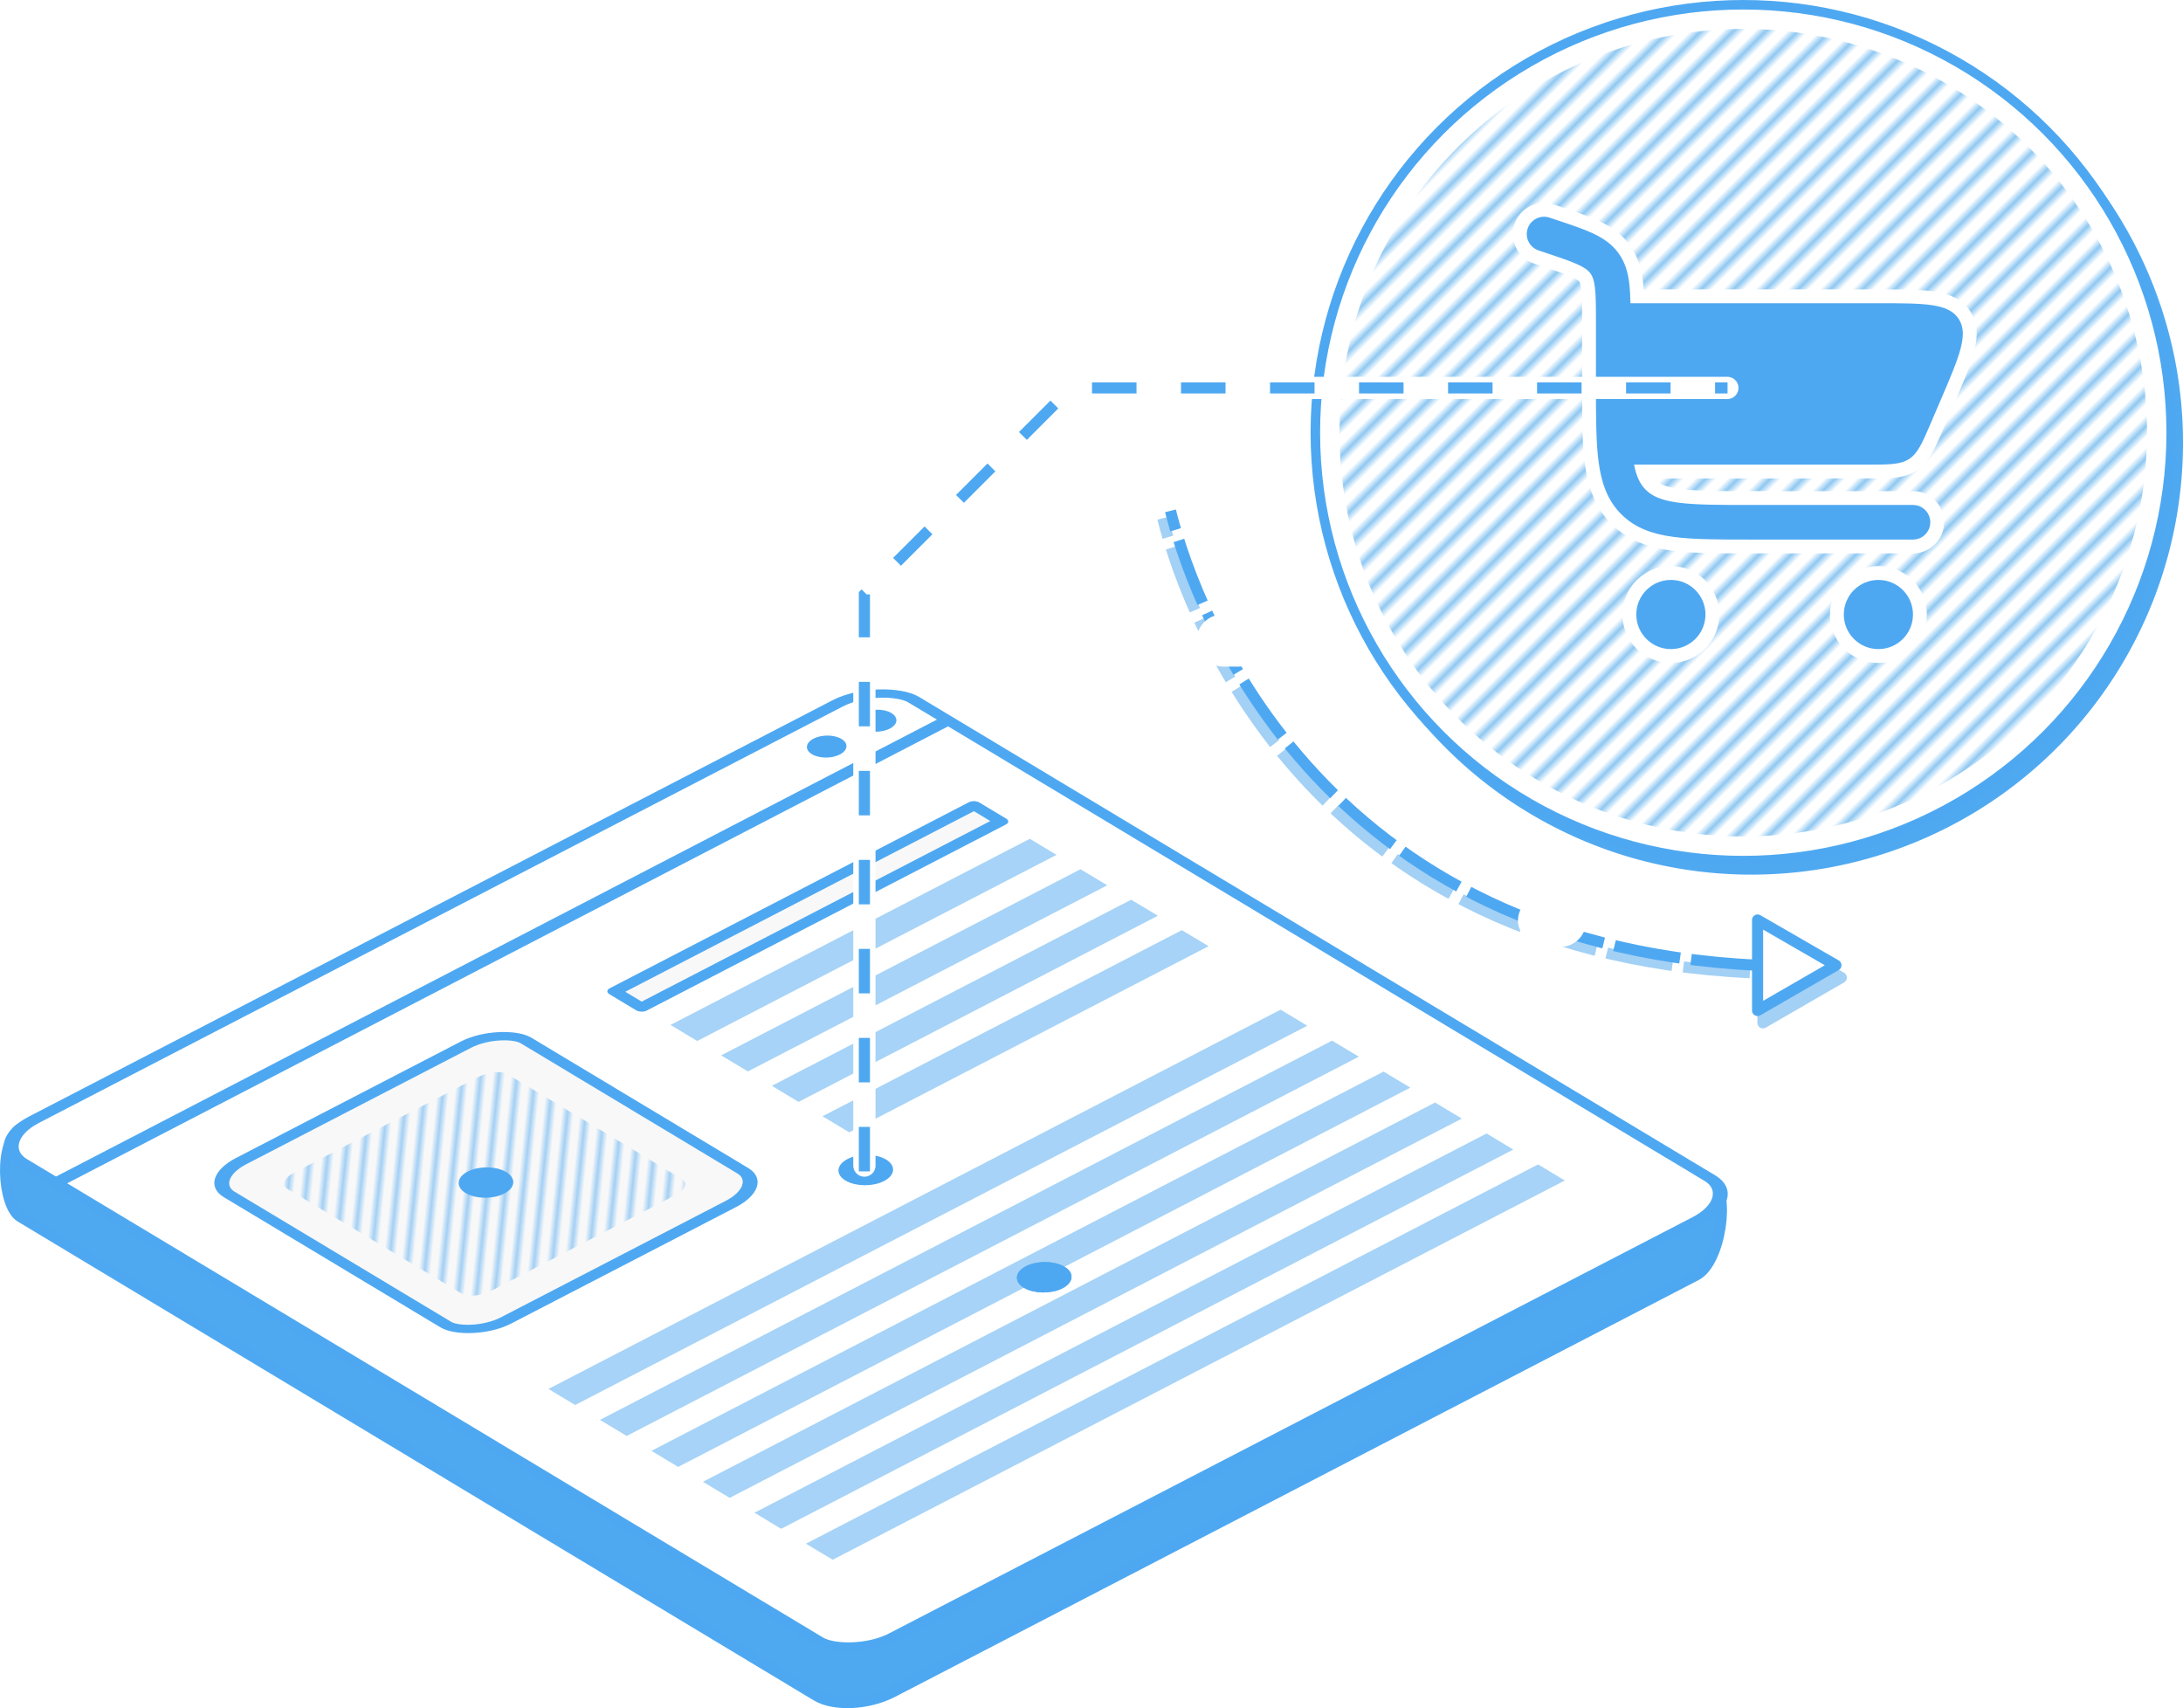 <svg width="3924.184" height="3070.571" viewBox="0 0 1038.274 812.422" version="1.1" id="svg1" xml:space="preserve" xmlns:xlink="http://www.w3.org/1999/xlink" xmlns="http://www.w3.org/2000/svg"><defs id="defs1"><pattern xlink:href="#pattern92" preserveAspectRatio="xMidYMid" id="pattern209" patternTransform="matrix(2.868 .028 -.163 1.6 1663.74 1324.466)"/><pattern xlink:href="#pattern79" preserveAspectRatio="xMidYMid" id="pattern92" patternTransform="rotate(45 60.799 308.912) scale(1.62)"/><pattern xlink:href="#pattern24" preserveAspectRatio="xMidYMid" id="pattern79" patternTransform="rotate(45 32.007 162.581) scale(1.8)"/><pattern xlink:href="#Strips1_1.5" preserveAspectRatio="xMidYMid" id="pattern24" patternTransform="rotate(45) scale(2)" x="0" y="0"/><pattern patternUnits="userSpaceOnUse" width="2.5" height="1" patternTransform="scale(2)" preserveAspectRatio="xMidYMid" id="Strips1_1.5" style="fill:#a3d0f5"><path style="stroke:none" id="rect140" d="M0-.5h1v2H0z"/></pattern><pattern xlink:href="#Strips1_1.5-5" preserveAspectRatio="xMidYMid" id="pattern11" patternTransform="rotate(45 1488.348 3903.569) scale(3.622)" x="0" y="0"/><pattern patternUnits="userSpaceOnUse" width="2.5" height="1" patternTransform="scale(2)" preserveAspectRatio="xMidYMid" id="Strips1_1.5-5" style="fill:#8fc8f2"><path style="stroke:none" id="rect140-3" d="M0-.5h1v2H0z"/></pattern></defs><g id="layer1" transform="translate(-3004.708 -214.105)"><path id="path48" style="fill:#4fa9f1;fill-opacity:1;stroke-width:2.894;stroke-linecap:round;stroke-miterlimit:10;stroke-opacity:0;paint-order:fill markers stroke" d="M3832.615 219.485c-29.661.773-59.21 8.004-85.856 21.165-25.397 12.52-48.154 30.422-66.368 52.12a204.187 204.187 0 0 0-26.574 40.55c-11.652 23.456-18.813 49.153-20.859 75.289a206.372 206.372 0 0 0 4.125 60.085c7.165 32.937 22.649 63.99 44.586 89.593 12.738 14.905 27.582 27.884 44.012 38.58 19.963 12.98 42.239 22.525 65.5 27.891 28.598 6.667 58.679 7.1 87.49 1.195 19.631-3.991 38.786-10.954 56.398-20.442 26.474-14.244 49.736-34.39 67.605-58.578 14.177-19.129 25.006-40.793 31.769-63.596 7.39-24.79 10.023-50.963 7.743-76.73-2.607-29.958-12.003-59.304-27.158-85.297-14.979-25.774-35.735-48.158-60.244-65.194a204.574 204.574 0 0 0-36.588-20.236c-20.248-8.618-41.875-13.985-63.813-15.775-7.224-.6-14.495-.8-21.768-.62z"/><circle style="fill:#fff;fill-opacity:1;stroke:#4ea8f1;stroke-width:4.527;stroke-linecap:round;stroke-linejoin:round;stroke-miterlimit:10;stroke-dasharray:none;stroke-dashoffset:13.501;stroke-opacity:1" id="path9" cx="3833.838" cy="419.895" r="203.527"/><path id="circle9" style="fill:url(#pattern11);fill-opacity:1;stroke:none;stroke-width:4.527;stroke-linecap:round;stroke-linejoin:round;stroke-miterlimit:10;stroke-dasharray:none;stroke-dashoffset:13.501;stroke-opacity:1" d="M3832.033 227.867c-7.285.1-14.554.57-21.784 1.462a192.38 192.38 0 0 0-43.08 10.495 191.775 191.775 0 0 0-49.935 27.507c-18.867 14.412-35.028 32.358-47.368 52.642a192.445 192.445 0 0 0-15.892 32.67 191.978 191.978 0 0 0-11.657 81.128 191.894 191.894 0 0 0 19.505 71.466 191.262 191.262 0 0 0 14.462 24.436 191.949 191.949 0 0 0 19.418 23.607c10.285 10.649 21.834 20.147 34.29 28.138a192.508 192.508 0 0 0 45.176 21.323 192.289 192.289 0 0 0 67.5 8.977 191.988 191.988 0 0 0 46.52-7.95 192.357 192.357 0 0 0 50.027-23.346 191.606 191.606 0 0 0 15.752-11.535 192.027 192.027 0 0 0 25.93-25.524 191.574 191.574 0 0 0 28.297-45.229 192.046 192.046 0 0 0 10.918-31.635 191.441 191.441 0 0 0 5.454-36.011c.406-7.3.39-14.621-.034-21.92a194.203 194.203 0 0 0-1.008-11.334c-.6-5.038-1.4-10.02-2.388-14.996a192.397 192.397 0 0 0-11.362-36.955 192.222 192.222 0 0 0-18.236-33.5 192.267 192.267 0 0 0-50.204-50.33c-5.392-3.693-11-7.125-16.771-10.257a193.358 193.358 0 0 0-27.95-12.424 191.251 191.251 0 0 0-32.157-8.283 192.23 192.23 0 0 0-19.395-2.231 198.64 198.64 0 0 0-14.028-.39z"/><g id="g22" transform="matrix(.329 0 0 .329 3045.98 287.233)"><path id="path3" style="fill:#fff;fill-opacity:1;stroke-width:33.333" d="M2105.559 71.082c-16.505.303-32.42 10.566-39.407 25.537-6.923 14.198-5.59 32.091 3.546 45.008 6.136 8.955 15.646 15.41 26.097 18.218 16.149 5.509 32.48 10.556 48.26 17.084 4.457 1.97 9.054 3.89 12.83 7.041 1.854 1.778 2.146 4.463 2.712 6.837.496 2.439.789 4.914 1.03 7.39.054.64.138 1.589.196 2.354.356 4.505.521 9.118.64 13.607.35 15.126.206 30.258.258 45.388.029 37.538-.058 75.076.151 112.613.157 24.32.653 48.693 3.52 72.866 2.148 17.81 5.938 35.575 13.082 52.096 5.27 12.26 12.469 23.704 21.419 33.613 10.507 11.688 23.369 21.208 37.522 28.023 15.875 7.653 33.163 11.938 50.544 14.452 16.087 2.316 32.334 3.266 48.565 3.84 19.613.641 39.24.59 58.862.657 72.494.056 144.987.029 217.48-.008 10.042-.02 20.085.013 30.125-.064 16.441-.934 31.907-11.764 38.328-26.941 6.137-13.92 4.601-30.992-4.191-43.45-7.983-11.686-21.75-19.31-35.95-19.448-6.457-.189-12.917.03-19.375-.059-83.713-.015-167.426.038-251.139-.106-9.345-.066-18.689-.199-28.031-.423-1.656-.056-3.531-.125-5.271-.186-13.132-.483-26.286-1.225-39.276-3.295-.794-.14-1.687-.279-2.504-.435-7.649-1.434-15.407-3.281-22.154-7.308-2.89-1.717-5.439-3.982-7.565-6.58 107.98-.009 215.959-.019 323.938-.074 12.886-.128 25.941-.422 38.474-3.73 11.614-3.167 22.372-9.763 30.026-19.109 7.837-9.291 13.106-20.367 18.06-31.374 5.842-13 11.291-26.17 16.963-39.244 8.445-19.771 17.039-39.483 24.91-59.493 5.201-13.37 9.935-27.017 12.487-41.17 1.856-10.897 2.059-22.303-1.175-32.966-3.696-12.386-11.826-23.402-22.633-30.506-8.841-5.95-19.138-9.333-29.524-11.385-12.41-2.46-25.076-3.212-37.693-3.72-17.54-.626-35.096-.485-52.644-.542-112.105-.049-224.21-.014-336.314-.022-1.037-15.203-3.446-30.516-9.347-44.654-6.53-15.643-17.22-29.553-30.792-39.73-12.497-9.533-26.924-16.125-41.54-21.695-13.186-5.031-26.62-9.378-39.988-13.896-4.5-1.462-8.97-3.068-13.585-4.136-3.262-.666-6.601-.916-9.927-.875zm181.052 525.064c-20.74.968-40.835 11.707-53.011 28.55-11.515 15.614-16.123 36.167-12.165 55.182 3.496 17.497 13.922 33.55 28.662 43.648 13.817 9.642 31.2 14.114 47.946 12.072 16.922-1.922 33.086-10.212 44.325-23.04 11.53-12.95 18.074-30.29 17.668-47.652-.296-17.796-7.572-35.45-20.207-48.034-12.719-12.883-30.573-20.654-48.713-20.77a71.524 71.524 0 0 0-4.505.044zm299.993.004c-20.535.96-40.435 11.496-52.641 28.057-11.825 15.736-16.564 36.622-12.484 55.898 3.462 17.033 13.488 32.677 27.67 42.761 13.88 10.02 31.52 14.76 48.547 12.78 17.03-1.863 33.331-10.15 44.646-23.05 11.637-13.07 18.212-30.607 17.685-48.129-.401-17.737-7.75-35.283-20.385-47.781-12.676-12.74-30.39-20.429-48.398-20.578a70.534 70.534 0 0 0-4.64.042z"/><path id="path22" style="fill:#4ea8f1;fill-opacity:1;stroke-width:33.333" d="M2590.053 616.073c27.613 0 50 22.383 50 50 0 27.613-22.387 50-50 50-27.614 0-50-22.387-50-50 0-27.617 22.386-50 50-50zm-300-.003c27.614 0 50 22.386 50 50 0 27.613-22.386 50-50 50-27.615 0-50-22.387-50-50 0-27.614 22.385-50 50-50zM2114.632 92.35c-13.099-4.365-27.257 2.714-31.623 15.812-4.366 13.099 2.713 27.257 15.811 31.623l8.83 2.944c22.548 7.515 37.454 12.524 48.436 17.633 10.399 4.837 14.895 8.73 17.775 12.727 2.88 3.997 5.153 9.493 6.453 20.888 1.374 12.033 1.412 27.759 1.412 51.526v89.06c0 45.586-.001 82.33 3.884 111.23 4.034 30.003 12.664 55.266 32.728 75.33 20.064 20.063 45.326 28.693 75.33 32.726 28.899 3.887 65.642 3.887 111.228 3.887h235.163c13.807 0 25-11.193 25-25 0-13.81-11.193-25-25-25h-233.333c-47.847 0-81.218-.053-106.396-3.44-24.46-3.287-37.411-9.303-46.637-18.527-7.84-7.84-13.36-18.373-16.86-36.366h337.293c31.983 0 47.973 0 60.497-8.26 12.523-8.257 18.82-22.954 31.42-52.35l14.283-33.334c26.983-62.96 40.477-94.44 25.657-116.916-14.82-22.475-49.07-22.475-117.57-22.475H2231.56c-.196-10.256-.627-19.51-1.57-27.763-1.844-16.16-5.864-30.99-15.568-44.452-9.703-13.462-22.5-21.965-37.247-28.826-13.875-6.454-31.519-12.335-52.398-19.294z"/></g><path id="rect18" style="fill:#4fa9f1;fill-opacity:1;stroke:#4ea8f1;stroke-width:5.292;stroke-linecap:round;stroke-linejoin:round;stroke-miterlimit:10" d="M3015.575 750.24 3402.4 574.485c11.935-5.423 27.53-6.396 36.181-1.766l380.366 203.573c8.65 4.63 4.13 38.212-7.506 44.248l-382.17 198.239c-11.636 6.036-27.773 6.823-36.18 1.766l-378.688-227.797c-8.408-5.057-10.763-37.087 1.172-42.51z"/><circle style="opacity:1;fill:#4ea8f1;fill-opacity:1;stroke:#4ea8f1;stroke-width:5.292;stroke-linecap:round;stroke-linejoin:round;stroke-miterlimit:10;stroke-dasharray:none;stroke-opacity:1" id="path5" cx="3827.111" cy="398.607" r="15.239"/><rect style="fill:#fff;stroke:#4ea8f1;stroke-width:5.732;stroke-linecap:round;stroke-linejoin:round;stroke-miterlimit:10;stroke-dasharray:none;paint-order:normal" id="rect79" width="477.85" height="477.344" x="1051.792" y="2410.486" rx="23.662" ry="17.711" transform="matrix(.888 -.46 .857 .515 0 0)"/><path style="fill:none;stroke:#4ea8f1;stroke-width:5.292;stroke-linecap:butt;stroke-linejoin:miter;stroke-dasharray:none;stroke-opacity:1" d="m3030.571 777.076 424.179-220.03" id="path79"/><rect style="fill:#f8f8f8;stroke:#4ea8f1;stroke-width:5.732;stroke-linecap:round;stroke-linejoin:round;stroke-miterlimit:10;stroke-dasharray:none;paint-order:normal" id="rect80" width="159.068" height="147.091" x="1095.938" y="2484.243" rx="19.32" ry="13.386" transform="matrix(.888 -.46 .857 .515 0 0)"/><rect style="fill:#f8f8f8;stroke:#4ea8f1;stroke-width:5.732;stroke-linecap:round;stroke-linejoin:round;stroke-miterlimit:10;stroke-dasharray:none;paint-order:normal" id="rect81" width="192.442" height="14.829" x="1304.006" y="2496.092" rx="0" ry="0" transform="matrix(.888 -.46 .857 .515 0 0)"/><rect style="opacity:.5;fill:#4ea8f1;fill-opacity:1;stroke:none;stroke-width:5.732;stroke-linecap:round;stroke-linejoin:round;stroke-miterlimit:10;stroke-dasharray:none;paint-order:normal" id="rect82" width="192.442" height="14.829" x="1304.006" y="2527.017" rx="0" ry="0" transform="matrix(.888 -.46 .857 .515 0 0)"/><rect style="opacity:.5;fill:#4ea8f1;fill-opacity:1;stroke:none;stroke-width:5.732;stroke-linecap:round;stroke-linejoin:round;stroke-miterlimit:10;stroke-dasharray:none;paint-order:normal" id="rect83" width="192.442" height="14.829" x="1304.006" y="2555.139" rx="0" ry="0" transform="matrix(.888 -.46 .857 .515 0 0)"/><rect style="opacity:.5;fill:#4ea8f1;fill-opacity:1;stroke:none;stroke-width:5.732;stroke-linecap:round;stroke-linejoin:round;stroke-miterlimit:10;stroke-dasharray:none;paint-order:normal" id="rect84" width="192.442" height="14.829" x="1304.006" y="2583.261" rx="0" ry="0" transform="matrix(.888 -.46 .857 .515 0 0)"/><rect style="opacity:.5;fill:#4ea8f1;fill-opacity:1;stroke:none;stroke-width:5.732;stroke-linecap:round;stroke-linejoin:round;stroke-miterlimit:10;stroke-dasharray:none;paint-order:normal" id="rect85" width="192.442" height="14.829" x="1304.006" y="2611.383" rx="0" ry="0" transform="matrix(.888 -.46 .857 .515 0 0)"/><rect style="opacity:.5;fill:#4ea8f1;fill-opacity:1;stroke:none;stroke-width:8.183;stroke-linecap:round;stroke-linejoin:round;stroke-miterlimit:10;stroke-dasharray:none;paint-order:normal" id="rect86" width="392.127" height="14.829" x="1094.654" y="2676.198" rx="0" ry="0" transform="matrix(.888 -.46 .857 .515 0 0)"/><rect style="opacity:.5;fill:#4ea8f1;fill-opacity:1;stroke:none;stroke-width:8.183;stroke-linecap:round;stroke-linejoin:round;stroke-miterlimit:10;stroke-dasharray:none;paint-order:normal" id="rect87" width="392.127" height="14.829" x="1094.654" y="2733.366" rx="0" ry="0" transform="matrix(.888 -.46 .857 .515 0 0)"/><rect style="opacity:.5;fill:#4ea8f1;fill-opacity:1;stroke:none;stroke-width:8.183;stroke-linecap:round;stroke-linejoin:round;stroke-miterlimit:10;stroke-dasharray:none;paint-order:normal" id="rect88" width="392.127" height="14.829" x="1094.654" y="2761.95" rx="0" ry="0" transform="matrix(.888 -.46 .857 .515 0 0)"/><rect style="opacity:.5;fill:#4ea8f1;fill-opacity:1;stroke:none;stroke-width:8.183;stroke-linecap:round;stroke-linejoin:round;stroke-miterlimit:10;stroke-dasharray:none;paint-order:normal" id="rect89" width="392.127" height="14.829" x="1094.654" y="2819.117" rx="0" ry="0" transform="matrix(.888 -.46 .857 .515 0 0)"/><rect style="opacity:.5;fill:#4ea8f1;fill-opacity:1;stroke:none;stroke-width:8.183;stroke-linecap:round;stroke-linejoin:round;stroke-miterlimit:10;stroke-dasharray:none;paint-order:normal" id="rect90" width="392.127" height="14.829" x="1094.654" y="2790.533" rx="0" ry="0" transform="matrix(.888 -.46 .857 .515 0 0)"/><rect style="opacity:.5;fill:#4ea8f1;fill-opacity:1;stroke:none;stroke-width:8.183;stroke-linecap:round;stroke-linejoin:round;stroke-miterlimit:10;stroke-dasharray:none;paint-order:normal" id="rect91" width="392.127" height="14.829" x="1094.654" y="2704.782" rx="0" ry="0" transform="matrix(.888 -.46 .857 .515 0 0)"/><path id="path91" style="fill:url(#pattern209);fill-opacity:1;stroke:none;stroke-width:4.286;stroke-linecap:round;stroke-linejoin:round;stroke-miterlimit:10;stroke-dasharray:none;paint-order:normal" d="M3229.48 727.695c-26.554 13.795-53.165 27.556-79.648 41.394-2.28 1.25-4.733 2.41-6.9 3.718-2.22 1.6-3.872 3.755-2.704 5.712 1.567 1.686 4.485 2.765 6.554 4.26 26.042 15.65 52.058 31.314 78.153 46.937 2.945 1.127 7.052.609 9.958-.356 5.318-1.795 9.23-4.565 13.97-6.792 25.97-13.482 52.02-26.917 77.848-40.484 2.214-1.365 3.842-3.026 3.877-4.875.143-1.731-2.357-2.918-4.338-4.007-3.563-2.096-7.02-4.25-10.553-6.363a19571.206 19571.206 0 0 0-69.815-41.93c-2.093-1.176-5.568-1.016-8.233-.447-3.199.662-5.73 1.957-8.165 3.23z"/><ellipse style="fill:#4ea8f1;fill-opacity:1;stroke:none;stroke-width:5.732;stroke-linecap:round;stroke-linejoin:round;stroke-miterlimit:10;stroke-dasharray:none;paint-order:normal" id="circle91" cx="1508.92" cy="2429.09" transform="matrix(.888 -.46 .857 .515 0 0)" rx="7.905" ry="7.31"/><ellipse style="fill:#4ea8f1;fill-opacity:1;stroke:none;stroke-width:5.732;stroke-linecap:round;stroke-linejoin:round;stroke-miterlimit:10;stroke-dasharray:none;paint-order:normal" id="circle92" cx="1482.173" cy="2429.09" transform="matrix(.888 -.46 .857 .515 0 0)" rx="7.905" ry="7.31"/><ellipse style="fill:#4ea8f1;fill-opacity:1;stroke:#4ea8f1;stroke-width:2.866;stroke-linecap:round;stroke-linejoin:round;stroke-miterlimit:10;stroke-dasharray:none;stroke-opacity:1;paint-order:normal" id="circle206" cx="1175.472" cy="2557.788" transform="matrix(.888 -.46 .857 .515 0 0)" rx="9.427" ry="8.718"/><ellipse style="fill:#4ea8f1;fill-opacity:1;stroke:#4ea8f1;stroke-width:2.866;stroke-linecap:round;stroke-linejoin:round;stroke-miterlimit:10;stroke-dasharray:none;stroke-opacity:1;paint-order:normal" id="ellipse4" cx="1290.717" cy="2649.158" transform="matrix(.888 -.46 .857 .515 0 0)" rx="9.427" ry="8.718"/><path style="fill:none;stroke:#fff;stroke-width:10.583;stroke-linecap:round;stroke-linejoin:miter;stroke-dasharray:none;stroke-dashoffset:0;stroke-opacity:1" d="M3415.834 768.463v-271.63l98.228-98.226h312.204" id="path11"/><path style="fill:none;stroke:#a3d0f5;stroke-width:5.292;stroke-linecap:butt;stroke-linejoin:miter;stroke-dasharray:31.75,5.292;stroke-dashoffset:0;stroke-opacity:1" d="M3836.981 676.71c-218.048-10.25-270.996-182.763-279.227-216.104" id="path17"/><path style="fill:none;stroke:#4ea8f1;stroke-width:5.292;stroke-linecap:butt;stroke-linejoin:miter;stroke-dasharray:21.167,21.167;stroke-dashoffset:0;stroke-opacity:1" d="M3415.834 771.232V496.834l98.228-98.227h312.297" id="path4"/><path style="fill:none;stroke:#4ea8f1;stroke-width:5.292;stroke-linecap:butt;stroke-linejoin:miter;stroke-dasharray:31.75,5.292;stroke-dashoffset:0;stroke-opacity:1" d="M3840.644 673.181c-218.048-10.25-270.996-182.763-279.227-216.104" id="path14"/><path style="opacity:1;fill:#a3d0f5;fill-opacity:1;stroke:#a3d0f5;stroke-width:5.292;stroke-linecap:round;stroke-linejoin:round;stroke-miterlimit:10;stroke-dasharray:none;stroke-dashoffset:0;stroke-opacity:1" id="path16" d="M1831.067 432.005V388.98l37.26 21.513z" transform="translate(2012.137 268.566)"/><path style="opacity:1;fill:#fff;fill-opacity:1;stroke:#4ea8f1;stroke-width:5.292;stroke-linecap:round;stroke-linejoin:round;stroke-miterlimit:10;stroke-dasharray:none;stroke-dashoffset:0;stroke-opacity:1" id="path15" d="M1831.067 432.005V388.98l37.26 21.513z" transform="translate(2009.577 262.689)"/><rect style="opacity:1;fill:#fff;fill-opacity:1;stroke:none;stroke-width:5.292;stroke-linecap:round;stroke-linejoin:round;stroke-miterlimit:10;stroke-dasharray:none;stroke-dashoffset:0;stroke-opacity:1" id="rect15" width="32.485" height="24.769" x="3573.823" y="506.377" ry="12.384" rx="12.384"/><rect style="opacity:1;fill:#fff;fill-opacity:1;stroke:none;stroke-width:5.292;stroke-linecap:round;stroke-linejoin:round;stroke-miterlimit:10;stroke-dasharray:none;stroke-dashoffset:0;stroke-opacity:1" id="rect16" width="32.485" height="24.769" x="3726.666" y="639.714" ry="12.384" rx="12.384"/><ellipse style="fill:#4ea8f1;fill-opacity:1;stroke:#4ea8f1;stroke-width:2.866;stroke-linecap:round;stroke-linejoin:round;stroke-miterlimit:10;stroke-dasharray:none;stroke-opacity:1;paint-order:normal" id="ellipse17" cx="1290.717" cy="2748.195" transform="matrix(.888 -.46 .857 .515 0 0)" rx="9.427" ry="8.718"/><ellipse style="fill:#4ea8f1;fill-opacity:1;stroke:#4ea8f1;stroke-width:2.866;stroke-linecap:round;stroke-linejoin:round;stroke-miterlimit:10;stroke-dasharray:none;stroke-opacity:1;paint-order:normal" id="ellipse18" cx="1290.717" cy="2748.195" transform="matrix(.888 -.46 .857 .515 0 0)" rx="9.427" ry="8.718"/></g><style type="text/css" id="style1">.st0{fill:#000}</style></svg>